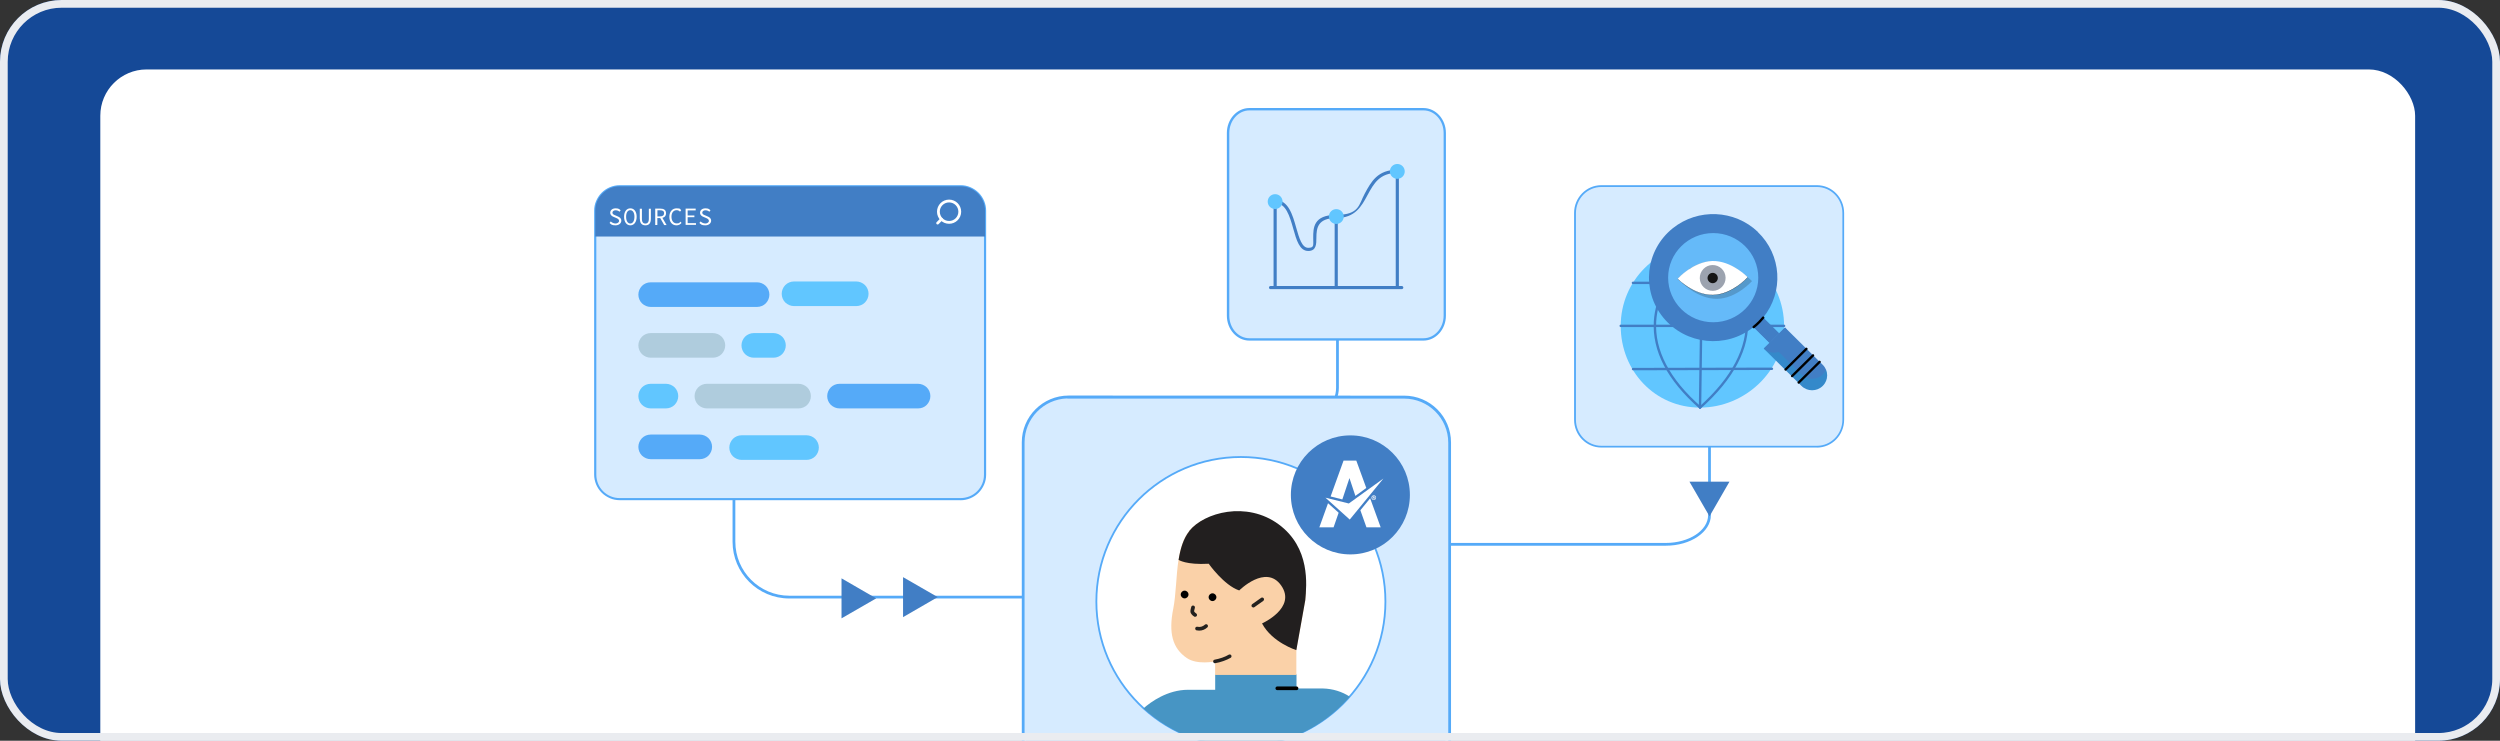 <svg width="324" height="96" viewBox="0 0 324 96" fill="none" xmlns="http://www.w3.org/2000/svg">
<rect x="0" y="0" width="324" height="96" fill="#333333" stroke="none"/>
<g clip-path="url(#clip0_1_108744)">
<rect width="324" height="96" rx="8" fill="#154997"/>
<rect x="13" y="9" width="300" height="263" rx="6" fill="white"/>
<path d="M215.886 70.724H184.988V70.365H215.886C218.904 70.365 221.372 68.748 221.372 66.76V53.49H221.731V66.76C221.731 68.939 219.108 70.724 215.886 70.724Z" fill="#55AAF8"/>
<path d="M235.467 24.117H207.533C205.646 24.117 204.117 25.677 204.117 27.611V54.399C204.117 56.325 205.646 57.893 207.533 57.893H235.467C237.355 57.893 238.883 56.333 238.883 54.399V27.611C238.883 25.692 237.347 24.117 235.467 24.117Z" fill="#D6EBFF"/>
<path d="M235.467 58.002H207.533C205.583 58.002 204 56.388 204 54.391V27.611C204 25.622 205.583 24 207.533 24H235.467C237.417 24 239 25.614 239 27.611V54.399C239 56.388 237.417 58.01 235.467 58.01V58.002ZM207.541 24.234C205.716 24.234 204.242 25.747 204.242 27.611V54.399C204.242 56.255 205.723 57.776 207.541 57.776H235.475C237.3 57.776 238.774 56.263 238.774 54.399V27.611C238.774 25.755 237.292 24.234 235.475 24.234H207.541Z" fill="#55AAF8"/>
<path d="M161.131 77.563H102.293C98.233 77.563 94.939 74.269 94.939 70.21V62.413H95.299V70.21C95.299 74.066 98.436 77.204 102.293 77.204H161.131V77.563Z" fill="#55AAF8"/>
<path d="M80.318 24.145H124.488C124.907 24.145 125.317 24.227 125.7 24.383C126.083 24.547 126.429 24.774 126.73 25.075C127.031 25.376 127.259 25.722 127.423 26.105C127.587 26.488 127.66 26.898 127.66 27.317V61.516C127.66 61.935 127.578 62.345 127.423 62.728C127.259 63.111 127.031 63.457 126.73 63.758C126.438 64.049 126.083 64.286 125.7 64.45C125.317 64.615 124.907 64.687 124.488 64.687H80.318C79.899 64.687 79.489 64.605 79.106 64.45C78.723 64.286 78.377 64.058 78.076 63.758C77.784 63.466 77.547 63.111 77.383 62.728C77.219 62.345 77.147 61.935 77.147 61.516V27.317C77.147 26.898 77.228 26.488 77.383 26.105C77.538 25.722 77.775 25.376 78.076 25.075C78.377 24.774 78.723 24.547 79.106 24.383C79.489 24.218 79.899 24.145 80.318 24.145Z" fill="#D6EBFF"/>
<path d="M124.487 64.824H80.318C79.871 64.824 79.452 64.742 79.051 64.569C78.65 64.396 78.285 64.159 77.975 63.849C77.665 63.539 77.428 63.184 77.255 62.774C77.091 62.373 77 61.944 77 61.507V27.318C77 26.871 77.082 26.452 77.255 26.051C77.428 25.65 77.665 25.285 77.975 24.975C78.285 24.665 78.641 24.428 79.051 24.255C79.452 24.091 79.88 24 80.318 24H124.487C124.934 24 125.353 24.082 125.754 24.255C126.155 24.428 126.52 24.665 126.83 24.975C127.14 25.285 127.377 25.641 127.55 26.051C127.714 26.452 127.805 26.88 127.805 27.318V61.516C127.805 61.962 127.723 62.382 127.55 62.783C127.377 63.184 127.14 63.548 126.83 63.858C126.52 64.168 126.164 64.405 125.754 64.578C125.353 64.742 124.925 64.834 124.487 64.834V64.824ZM80.318 24.283C79.908 24.283 79.525 24.365 79.151 24.51C78.777 24.665 78.449 24.884 78.167 25.167C77.884 25.449 77.665 25.777 77.51 26.151C77.356 26.516 77.283 26.908 77.283 27.318V61.516C77.283 61.926 77.365 62.309 77.51 62.682C77.665 63.056 77.884 63.384 78.167 63.667C78.449 63.949 78.777 64.168 79.151 64.323C79.516 64.478 79.908 64.551 80.318 64.551H124.487C124.897 64.551 125.28 64.469 125.654 64.323C126.028 64.168 126.356 63.949 126.638 63.667C126.921 63.384 127.14 63.056 127.295 62.682C127.449 62.318 127.522 61.926 127.522 61.516V27.318C127.522 26.908 127.44 26.525 127.295 26.151C127.14 25.777 126.921 25.449 126.638 25.167C126.356 24.884 126.028 24.665 125.654 24.51C125.289 24.355 124.897 24.283 124.487 24.283H80.318Z" fill="#55AAF8"/>
<path d="M84.328 36.588H98.118C98.537 36.588 98.938 36.761 99.248 37.053C99.54 37.344 99.713 37.755 99.713 38.183C99.713 38.611 99.54 39.003 99.248 39.313C98.957 39.605 98.546 39.778 98.118 39.778H84.328C83.908 39.778 83.507 39.605 83.197 39.313C82.906 39.022 82.732 38.611 82.732 38.183C82.732 37.755 82.906 37.363 83.197 37.053C83.489 36.761 83.899 36.588 84.328 36.588Z" fill="#55AAF8"/>
<path d="M84.328 43.168H92.394C92.813 43.168 93.214 43.341 93.524 43.633C93.816 43.925 93.989 44.335 93.989 44.763C93.989 45.191 93.816 45.583 93.524 45.893C93.233 46.185 92.822 46.358 92.394 46.358H84.328C83.908 46.358 83.507 46.185 83.197 45.893C82.906 45.602 82.732 45.191 82.732 44.763C82.732 44.335 82.906 43.943 83.197 43.633C83.489 43.341 83.899 43.168 84.328 43.168Z" fill="#AFCCDD"/>
<path d="M102.904 36.478H110.97C111.389 36.478 111.79 36.652 112.1 36.943C112.392 37.235 112.565 37.645 112.565 38.074C112.565 38.502 112.392 38.894 112.1 39.204C111.809 39.495 111.398 39.669 110.97 39.669H102.904C102.484 39.669 102.083 39.495 101.773 39.204C101.482 38.912 101.309 38.502 101.309 38.074C101.309 37.645 101.482 37.253 101.773 36.943C102.065 36.652 102.475 36.478 102.904 36.478Z" fill="#61C6FF"/>
<path d="M97.691 43.168H100.243C100.662 43.168 101.063 43.341 101.373 43.633C101.665 43.925 101.838 44.335 101.838 44.763C101.838 45.191 101.665 45.583 101.373 45.893C101.081 46.185 100.671 46.358 100.243 46.358H97.691C97.272 46.358 96.87 46.185 96.561 45.893C96.269 45.602 96.096 45.191 96.096 44.763C96.096 44.335 96.269 43.943 96.561 43.633C96.852 43.341 97.262 43.168 97.691 43.168Z" fill="#61C6FF"/>
<path d="M84.328 49.74H86.305C86.725 49.74 87.126 49.913 87.436 50.205C87.727 50.497 87.9 50.907 87.9 51.335C87.9 51.764 87.727 52.156 87.436 52.465C87.144 52.757 86.734 52.93 86.305 52.93H84.328C83.908 52.93 83.507 52.757 83.197 52.465C82.906 52.174 82.732 51.764 82.732 51.335C82.732 50.907 82.906 50.515 83.197 50.205C83.489 49.913 83.899 49.74 84.328 49.74Z" fill="#61C6FF"/>
<path d="M91.611 49.74H103.496C103.915 49.74 104.316 49.913 104.626 50.205C104.918 50.497 105.091 50.907 105.091 51.335C105.091 51.764 104.918 52.156 104.626 52.465C104.335 52.757 103.925 52.93 103.496 52.93H91.611C91.191 52.93 90.79 52.757 90.481 52.465C90.189 52.174 90.016 51.764 90.016 51.335C90.016 50.907 90.189 50.515 90.481 50.205C90.772 49.913 91.182 49.74 91.611 49.74Z" fill="#AFCCDD"/>
<path d="M108.8 49.74H118.981C119.4 49.74 119.801 49.913 120.111 50.205C120.403 50.497 120.576 50.907 120.576 51.335C120.576 51.764 120.403 52.156 120.111 52.465C119.82 52.775 119.41 52.93 118.981 52.93H108.8C108.381 52.93 107.98 52.757 107.67 52.465C107.378 52.174 107.205 51.764 107.205 51.335C107.205 50.907 107.378 50.515 107.67 50.205C107.962 49.913 108.372 49.74 108.8 49.74Z" fill="#55AAF8"/>
<path d="M84.328 56.32H90.689C91.109 56.32 91.51 56.493 91.82 56.785C92.111 57.077 92.285 57.487 92.285 57.915C92.285 58.344 92.111 58.736 91.82 59.046C91.528 59.337 91.118 59.51 90.689 59.51H84.328C83.908 59.51 83.507 59.337 83.197 59.046C82.906 58.754 82.732 58.344 82.732 57.915C82.732 57.487 82.906 57.095 83.197 56.785C83.489 56.493 83.899 56.32 84.328 56.32Z" fill="#55AAF8"/>
<path d="M96.115 56.412H104.527C104.947 56.412 105.348 56.585 105.658 56.877C105.949 57.169 106.122 57.579 106.122 58.007C106.122 58.436 105.949 58.828 105.658 59.137C105.366 59.429 104.956 59.602 104.527 59.602H96.115C95.695 59.602 95.294 59.429 94.984 59.137C94.693 58.846 94.519 58.436 94.519 58.007C94.519 57.579 94.693 57.187 94.984 56.877C95.276 56.585 95.686 56.412 96.115 56.412Z" fill="#61C6FF"/>
<path d="M80.318 24.145H124.488C124.907 24.145 125.317 24.227 125.7 24.383C126.083 24.547 126.429 24.774 126.73 25.075C127.031 25.376 127.259 25.722 127.423 26.105C127.587 26.488 127.66 26.898 127.66 27.317V30.653H77.147V27.317C77.147 26.898 77.228 26.488 77.383 26.105C77.538 25.722 77.775 25.376 78.076 25.075C78.377 24.774 78.723 24.547 79.106 24.383C79.489 24.218 79.899 24.145 80.318 24.145Z" fill="#417EC5"/>
<path d="M123.001 29.004C122.135 29.004 121.434 28.302 121.434 27.436C121.434 26.57 122.135 25.868 123.001 25.868C123.867 25.868 124.569 26.57 124.569 27.436C124.569 28.302 123.867 29.004 123.001 29.004ZM123.001 26.233C122.336 26.233 121.798 26.77 121.798 27.436C121.798 28.101 122.336 28.639 123.001 28.639C123.667 28.639 124.204 28.101 124.204 27.436C124.204 26.77 123.667 26.233 123.001 26.233Z" fill="white"/>
<path d="M121.516 29.095C121.471 29.095 121.425 29.077 121.389 29.041C121.316 28.968 121.316 28.858 121.389 28.785L121.89 28.284C121.963 28.211 122.072 28.211 122.145 28.284C122.218 28.357 122.218 28.466 122.145 28.539L121.644 29.041C121.607 29.077 121.562 29.095 121.516 29.095Z" fill="white"/>
<path d="M169.551 54.222H148.916V53.862H169.551C171.539 53.862 173.156 52.246 173.156 50.258V36.988H173.515V50.258C173.515 52.437 171.742 54.222 169.551 54.222Z" fill="#55AAF8"/>
<path d="M153.047 81.168L149.047 92.198H155.586L157.873 85.527L153.047 81.168Z" fill="#417EC5"/>
<path d="M159.562 79.455L162.808 69.707C163.694 72.413 164.604 75.12 165.514 77.826L170.496 74.21L165.946 61.719H160.137L154.209 78.102L159.538 79.443L159.574 79.467H159.586L159.562 79.455Z" fill="#417EC5"/>
<path d="M167.803 84.389L170.569 92.198H177.096L172.27 78.94L167.803 84.389Z" fill="#417EC5"/>
<path fill-rule="evenodd" clip-rule="evenodd" d="M151.85 78.617L162.544 81.324L178.317 69.898L162.939 88.629L151.85 78.617Z" fill="#417EC5"/>
<path d="M172.902 78.617C172.902 78.019 173.322 77.564 173.956 77.564C174.591 77.564 175.01 78.019 175.01 78.617C175.01 79.216 174.591 79.671 173.956 79.671C173.322 79.671 172.902 79.216 172.902 78.617ZM173.944 79.42C174.411 79.42 174.747 79.073 174.747 78.617C174.747 78.162 174.411 77.803 173.944 77.803C173.477 77.803 173.142 78.15 173.142 78.617C173.142 79.084 173.477 79.42 173.944 79.42ZM173.501 78.043H174.028C174.256 78.043 174.375 78.186 174.375 78.378C174.375 78.57 174.316 78.605 174.184 78.653C174.435 78.713 174.327 79.061 174.411 79.192H174.136C174.016 78.977 174.172 78.773 173.908 78.773H173.765V79.192H173.465V78.043H173.489H173.501ZM173.777 78.27V78.522H173.932C174.04 78.522 174.088 78.486 174.088 78.378C174.088 78.27 174.052 78.234 173.932 78.234H173.777V78.258V78.27Z" fill="#417EC5"/>
<path d="M184.473 14.153H161.92C160.394 14.153 159.154 15.536 159.154 17.236V40.906C159.154 42.606 160.394 43.989 161.92 43.989H184.473C185.999 43.989 187.238 42.606 187.238 40.906V17.236C187.238 15.536 185.999 14.153 184.473 14.153Z" fill="#D6EBFF"/>
<path d="M184.472 44.143H161.919C160.311 44.143 159 42.688 159 40.906V17.236C159 15.454 160.311 14 161.919 14H184.472C186.08 14 187.391 15.454 187.391 17.236V40.906C187.391 42.688 186.08 44.143 184.472 44.143ZM161.929 14.307C160.495 14.307 159.318 15.618 159.318 17.236V40.906C159.318 42.525 160.485 43.836 161.929 43.836H184.483C185.916 43.836 187.094 42.525 187.094 40.906V17.236C187.094 15.618 185.927 14.307 184.483 14.307H161.929Z" fill="#55AAF8"/>
<path d="M220.635 31.643C226.484 31.643 231.218 36.376 231.218 42.233C231.218 48.09 226.165 52.824 220.323 52.824C214.482 52.824 210.045 48.09 210.045 42.233C210.045 36.376 214.779 31.643 220.635 31.643Z" fill="#61C6FF"/>
<path d="M229.636 36.813H211.629C211.543 36.813 211.473 36.743 211.473 36.657C211.473 36.571 211.543 36.501 211.629 36.501H229.636C229.721 36.501 229.792 36.571 229.792 36.657C229.792 36.743 229.721 36.813 229.636 36.813Z" fill="#417EC5"/>
<path d="M231.218 42.389H210.045C209.959 42.389 209.889 42.319 209.889 42.233C209.889 42.147 209.959 42.077 210.045 42.077H231.218C231.304 42.077 231.374 42.147 231.374 42.233C231.374 42.319 231.304 42.389 231.218 42.389Z" fill="#417EC5"/>
<path d="M211.644 47.989C211.558 47.989 211.488 47.918 211.488 47.833C211.488 47.747 211.558 47.677 211.644 47.677L229.643 47.638C229.729 47.638 229.799 47.708 229.799 47.794C229.799 47.88 229.729 47.95 229.643 47.95L211.644 47.989Z" fill="#417EC5"/>
<path d="M220.322 52.971C220.236 52.971 220.166 52.901 220.166 52.815L220.47 31.642C220.47 31.556 220.54 31.486 220.626 31.486C220.712 31.486 220.782 31.556 220.782 31.642L220.478 52.815C220.478 52.901 220.408 52.971 220.322 52.971Z" fill="#417EC5"/>
<path d="M220.331 52.972C220.292 52.972 220.261 52.956 220.23 52.933C216.088 49.291 214.108 45.493 214.334 41.648C214.521 38.49 216.205 35.901 217.578 34.286C219.068 32.54 220.534 31.526 220.549 31.51C220.619 31.463 220.721 31.479 220.768 31.549C220.814 31.619 220.799 31.721 220.729 31.767C220.713 31.775 219.278 32.773 217.812 34.497C216.471 36.072 214.825 38.599 214.646 41.664C214.427 45.407 216.369 49.119 220.432 52.691C220.495 52.746 220.502 52.847 220.448 52.909C220.417 52.941 220.378 52.964 220.331 52.964V52.972Z" fill="#417EC5"/>
<path d="M220.332 52.972C220.285 52.972 220.246 52.956 220.215 52.917C220.16 52.855 220.16 52.754 220.231 52.699C224.457 48.924 226.477 45.064 226.243 41.219C225.892 35.526 220.62 31.806 220.566 31.767C220.496 31.721 220.48 31.619 220.527 31.549C220.574 31.479 220.675 31.463 220.745 31.51C220.761 31.518 222.126 32.477 223.514 34.13C224.801 35.667 226.368 38.139 226.555 41.196C226.797 45.142 224.738 49.088 220.441 52.925C220.41 52.948 220.371 52.964 220.34 52.964L220.332 52.972Z" fill="#417EC5"/>
<path d="M222.008 42.186C225.475 42.186 228.286 39.375 228.286 35.908C228.286 32.441 225.475 29.63 222.008 29.63C218.541 29.63 215.73 32.441 215.73 35.908C215.73 39.375 218.541 42.186 222.008 42.186Z" fill="#65BAF9"/>
<path d="M228.59 45.181L231.343 42.451L236.225 47.279C236.989 48.035 236.989 49.252 236.225 50.008C235.46 50.764 234.228 50.764 233.472 50.008L228.59 45.181Z" fill="#417EC5"/>
<g opacity="0.2">
<path d="M236.231 48.526C235.466 49.282 234.234 49.282 233.478 48.526L229.352 44.447L228.596 45.188L233.478 50.015C234.242 50.772 235.474 50.772 236.231 50.015C236.808 49.446 236.948 48.604 236.644 47.902C236.55 48.128 236.41 48.339 236.231 48.526Z" fill="#00B4DB"/>
</g>
<path d="M228.441 41.078L227.193 42.318L229.346 44.447L230.594 43.207L228.441 41.078Z" fill="#417EC5"/>
<path d="M229.486 44.049C228.683 43.34 228.41 42.264 228.73 41.367L228.426 41.062L227.178 42.303L229.33 44.431L229.611 44.151C229.58 44.112 229.533 44.081 229.486 44.042V44.049Z" fill="#417EC5"/>
<path d="M227.818 30.051C224.792 27.173 220.074 26.963 216.798 29.575C213.227 32.437 212.665 37.623 215.558 41.156C218.452 44.689 223.692 45.242 227.264 42.38C227.529 42.17 227.787 41.936 228.02 41.694C228.192 41.523 228.356 41.343 228.504 41.156C231.21 37.834 230.906 33.022 227.802 30.059L227.818 30.051ZM222.031 41.764C218.803 41.764 216.19 39.175 216.19 35.986C216.19 32.796 218.81 30.207 222.031 30.207C225.252 30.207 227.872 32.796 227.872 35.986C227.872 39.175 225.252 41.764 222.031 41.764Z" fill="#417EC5"/>
<path d="M231.343 42.451C232.084 43.215 232.052 44.44 231.273 45.173C230.516 45.883 229.338 45.89 228.582 45.173L231.343 42.443V42.451Z" fill="#417EC5"/>
<path d="M231.412 47.887L234.11 45.212L231.412 47.887Z" fill="#00B4DB"/>
<path d="M231.412 48.042C231.373 48.042 231.334 48.027 231.303 47.996C231.24 47.933 231.24 47.832 231.303 47.777L234.001 45.102C234.063 45.04 234.165 45.04 234.219 45.102C234.282 45.165 234.282 45.266 234.219 45.321L231.521 47.996C231.49 48.027 231.451 48.042 231.412 48.042Z" fill="black"/>
<path d="M232.262 48.736L234.968 46.062L232.262 48.736Z" fill="#00B4DB"/>
<path d="M232.261 48.892C232.222 48.892 232.183 48.877 232.152 48.845C232.09 48.783 232.09 48.682 232.152 48.627L234.858 45.952C234.921 45.89 235.022 45.89 235.077 45.952C235.139 46.014 235.139 46.116 235.077 46.17L232.371 48.845C232.339 48.877 232.3 48.892 232.261 48.892Z" fill="black"/>
<path d="M233.113 49.578L235.819 46.903L233.113 49.578Z" fill="#00B4DB"/>
<path d="M233.113 49.734C233.074 49.734 233.035 49.718 233.004 49.687C232.941 49.625 232.941 49.523 233.004 49.469L235.71 46.794C235.772 46.731 235.874 46.731 235.928 46.794C235.991 46.856 235.991 46.958 235.928 47.012L233.222 49.687C233.191 49.718 233.152 49.734 233.113 49.734Z" fill="black"/>
<path d="M228.527 41.156C228.371 41.336 228.215 41.523 228.044 41.694C227.802 41.936 227.552 42.17 227.287 42.381" fill="#00B4DB"/>
<path d="M227.279 42.544C227.232 42.544 227.186 42.52 227.154 42.481C227.1 42.411 227.115 42.318 227.178 42.263C227.42 42.068 227.669 41.85 227.919 41.593C228.098 41.405 228.262 41.218 228.394 41.062C228.449 41 228.55 40.984 228.613 41.047C228.675 41.101 228.691 41.203 228.628 41.265C228.488 41.429 228.324 41.624 228.137 41.819C227.872 42.092 227.622 42.318 227.365 42.52C227.334 42.544 227.303 42.552 227.271 42.552L227.279 42.544Z" fill="black"/>
<g opacity="0.2">
<path d="M222.469 34.324C224.98 34.27 227.062 36.43 227.062 36.43C227.062 36.43 225.073 38.676 222.562 38.73C220.051 38.785 217.969 36.625 217.969 36.625C217.969 36.625 219.957 34.379 222.469 34.324Z" fill="#141414"/>
</g>
<path d="M221.914 33.825C224.425 33.771 226.507 35.923 226.507 35.923C226.507 35.923 224.519 38.169 222.007 38.224C219.496 38.278 217.414 36.126 217.414 36.126C217.414 36.126 219.403 33.88 221.914 33.825Z" fill="white"/>
<path d="M221.922 38.24C220.658 38.24 219.512 37.679 218.771 37.211C217.944 36.688 217.422 36.142 217.414 36.142V36.135C217.414 36.135 217.921 35.565 218.724 35.004C219.465 34.481 220.619 33.857 221.922 33.834C221.953 33.834 221.984 33.834 222.007 33.834C223.271 33.834 224.417 34.395 225.158 34.863C225.985 35.386 226.507 35.932 226.515 35.932V35.94C226.515 35.94 226.008 36.509 225.205 37.07C224.464 37.593 223.31 38.217 222.007 38.24C221.976 38.24 221.945 38.24 221.922 38.24ZM217.43 36.127C217.484 36.181 217.999 36.696 218.779 37.187C219.52 37.663 220.666 38.217 221.922 38.217C223.177 38.217 221.984 38.217 222.007 38.217C223.302 38.186 224.456 37.562 225.197 37.047C225.953 36.517 226.445 35.986 226.499 35.924C226.445 35.869 225.93 35.355 225.15 34.863C224.409 34.388 223.263 33.834 222.007 33.834C220.752 33.834 221.945 33.834 221.922 33.834C220.627 33.865 219.473 34.489 218.732 35.004C217.976 35.534 217.484 36.064 217.43 36.127Z" fill="black"/>
<path d="M221.999 37.694C222.919 37.678 223.652 36.906 223.637 35.986C223.621 35.065 222.849 34.332 221.929 34.348C221.009 34.364 220.276 35.136 220.291 36.056C220.307 36.976 221.071 37.709 221.999 37.694Z" fill="#9CA3AF"/>
<path d="M221.976 36.703C222.342 36.695 222.638 36.383 222.631 36.017C222.623 35.65 222.319 35.354 221.952 35.361C221.586 35.369 221.289 35.673 221.297 36.048C221.305 36.414 221.617 36.711 221.983 36.703H221.976Z" fill="#141414"/>
<path d="M79 28.892L79.156 28.701C79.311 28.856 79.539 28.964 79.778 28.964C80.018 28.964 80.234 28.82 80.234 28.629C80.234 28.437 80.066 28.341 79.85 28.245L79.539 28.114C79.323 28.03 79.084 27.886 79.084 27.563C79.084 27.239 79.371 27 79.778 27C80.186 27 80.281 27.108 80.437 27.264L80.293 27.443C80.15 27.323 79.994 27.252 79.778 27.252C79.563 27.252 79.371 27.371 79.371 27.563C79.371 27.755 79.563 27.838 79.754 27.91L80.054 28.042C80.317 28.15 80.521 28.293 80.521 28.605C80.521 28.916 80.234 29.204 79.766 29.204C79.299 29.204 79.192 29.084 79 28.892Z" fill="white"/>
<path d="M80.881 28.09C80.881 27.407 81.216 27 81.695 27C82.174 27 82.51 27.407 82.51 28.09C82.51 28.773 82.174 29.204 81.695 29.204C81.216 29.204 80.881 28.784 80.881 28.09ZM82.222 28.09C82.222 27.551 82.007 27.239 81.683 27.239C81.36 27.239 81.144 27.551 81.144 28.09C81.144 28.629 81.36 28.964 81.683 28.964C82.007 28.964 82.222 28.641 82.222 28.09Z" fill="white"/>
<path d="M82.916 28.365V27.048H83.192V28.377C83.192 28.808 83.383 28.976 83.635 28.976C83.886 28.976 84.09 28.82 84.09 28.377V27.048H84.353V28.365C84.353 28.976 84.054 29.203 83.647 29.203C83.239 29.203 82.928 28.976 82.928 28.365H82.916Z" fill="white"/>
<path d="M84.916 27.036H85.575C86.006 27.036 86.317 27.192 86.317 27.635C86.317 28.078 86.006 28.258 85.575 28.258H85.192V29.156H84.916V27.036ZM85.551 28.042C85.886 28.042 86.066 27.91 86.066 27.635C86.066 27.36 85.886 27.252 85.551 27.252H85.203V28.042H85.551ZM85.742 28.054L86.389 29.168H86.078L85.527 28.198L85.742 28.054Z" fill="white"/>
<path d="M86.748 28.102C86.748 27.419 87.143 27 87.694 27C88.245 27 88.149 27.12 88.281 27.264L88.125 27.431C88.017 27.311 87.874 27.239 87.694 27.239C87.287 27.239 87.023 27.563 87.023 28.09C87.023 28.617 87.287 28.952 87.694 28.952C88.101 28.952 88.041 28.868 88.173 28.725L88.329 28.892C88.161 29.084 87.958 29.204 87.67 29.204C87.143 29.204 86.748 28.796 86.748 28.102Z" fill="white"/>
<path d="M88.844 27.036H90.161V27.264H89.119V27.923H89.993V28.15H89.119V28.917H90.197V29.144H88.856V27.024L88.844 27.036Z" fill="white"/>
<path d="M90.641 28.892L90.796 28.701C90.952 28.856 91.18 28.964 91.419 28.964C91.659 28.964 91.874 28.82 91.874 28.629C91.874 28.437 91.707 28.341 91.491 28.245L91.18 28.114C90.964 28.03 90.725 27.886 90.725 27.563C90.725 27.239 91.012 27 91.419 27C91.826 27 91.922 27.108 92.078 27.264L91.934 27.443C91.79 27.323 91.635 27.252 91.419 27.252C91.204 27.252 91.012 27.371 91.012 27.563C91.012 27.755 91.204 27.838 91.395 27.91L91.695 28.042C91.958 28.15 92.162 28.293 92.162 28.605C92.162 28.916 91.874 29.204 91.407 29.204C90.94 29.204 90.832 29.084 90.641 28.892Z" fill="white"/>
<path d="M138.496 55H181.981C185.238 55 183.502 57.802 183.502 61.072L187.873 100.868V104.401C187.873 107.659 185.238 110.293 181.981 110.293H138.496C135.238 110.293 132.604 107.659 132.604 104.401V101.431L135.13 60.976C135.13 57.707 135.25 55.012 138.496 55.012V55Z" fill="#417EC5"/>
<path d="M138.496 51.467H181.981C185.238 51.467 187.873 54.102 187.873 57.359V100.845C187.873 104.102 185.238 106.737 181.981 106.737H138.496C135.238 106.737 132.604 104.102 132.604 100.845V57.324C132.604 54.066 135.238 51.443 138.496 51.443V51.467Z" fill="#D6EBFF"/>
<path d="M181.981 106.916H138.496C135.142 106.916 132.424 104.198 132.424 100.844V57.324C132.424 53.982 135.142 51.264 138.496 51.264H138.675C138.675 51.276 181.981 51.276 181.981 51.276C185.334 51.276 188.053 53.994 188.053 57.347V100.833C188.053 104.186 185.334 106.904 181.981 106.904V106.916ZM138.316 51.635C135.25 51.731 132.783 54.246 132.783 57.336V100.856C132.783 104.006 135.346 106.569 138.496 106.569H181.981C185.13 106.569 187.693 104.006 187.693 100.856V57.371C187.693 54.222 185.13 51.659 181.981 51.659H138.316V51.635Z" fill="#55AAF8"/>
<path d="M160.82 96.69C171.168 96.69 179.551 88.306 179.551 77.959C179.551 67.612 171.168 59.228 160.82 59.228C150.473 59.228 142.09 67.612 142.09 77.959C142.09 88.306 150.473 96.69 160.82 96.69Z" fill="white"/>
<path d="M160.819 96.809C150.424 96.809 141.969 88.354 141.969 77.959C141.969 67.564 150.424 59.108 160.819 59.108C171.214 59.108 179.669 67.564 179.669 77.959C179.669 88.354 171.214 96.809 160.819 96.809ZM160.819 59.348C150.556 59.348 142.208 67.695 142.208 77.959C142.208 88.222 150.556 96.57 160.819 96.57C171.083 96.57 179.43 88.222 179.43 77.959C179.43 67.695 171.083 59.348 160.819 59.348Z" fill="#55AAF8"/>
<path d="M168.028 89.204V87.468C168.028 87.456 167.489 86.306 167.489 86.294C163.98 86.294 161.369 86.773 157.86 86.773C157.86 86.785 157.489 87.456 157.489 87.48V89.396H153.968C151.309 89.396 149.142 90.965 148.184 91.815C155.824 98.797 167.573 98.414 174.699 90.569C174.794 90.45 174.842 90.402 174.938 90.294C173.92 89.623 172.711 89.264 171.489 89.228H168.028V89.204Z" fill="#4795C4"/>
<path d="M168.029 89.444H165.538C165.407 89.444 165.299 89.336 165.299 89.204C165.299 89.073 165.407 88.965 165.538 88.965H168.029C168.161 88.965 168.269 89.073 168.269 89.204C168.269 89.336 168.161 89.444 168.029 89.444Z" fill="black"/>
<path d="M152.054 78.893C152.425 77.001 152.413 74.653 152.736 72.546C152.964 71.108 153.347 69.779 154.126 68.797C156.054 66.39 161.239 65.456 165.395 68.498C169.551 71.54 169.335 75.827 169.168 77.755L168.006 84.246V87.468C168.018 87.468 157.479 87.468 157.479 87.468V85.719C157.467 85.719 155.156 86.21 153.802 85.276C151.97 84.019 151.419 82.066 152.054 78.881V78.893Z" fill="#FAD1A8"/>
<path d="M154.135 68.809C156.063 66.402 161.56 64.905 165.704 67.947C169.86 70.989 169.333 75.839 169.165 77.767L168.004 84.258C168.004 84.258 164.878 83.276 163.56 80.797C163.56 80.797 168.087 78.773 166.028 75.863C164.051 73.073 160.602 76.522 160.602 76.522C158.626 75.863 156.65 73.061 156.65 73.061C153.692 73.228 152.746 72.558 152.746 72.558C152.974 71.133 153.357 69.815 154.135 68.833V68.809Z" fill="#221F1F"/>
<path d="M157.142 77.899C157.417 77.899 157.645 77.671 157.645 77.396C157.645 77.12 157.417 76.893 157.142 76.893C156.866 76.893 156.639 77.12 156.639 77.396C156.639 77.671 156.866 77.899 157.142 77.899Z" fill="black"/>
<path d="M153.526 77.552C153.802 77.552 154.029 77.324 154.029 77.049C154.029 76.773 153.802 76.546 153.526 76.546C153.251 76.546 153.023 76.773 153.023 77.049C153.023 77.324 153.251 77.552 153.526 77.552Z" fill="black"/>
<path d="M154.902 79.947C154.866 79.947 154.818 79.947 154.782 79.911C154.59 79.803 154.435 79.647 154.327 79.456C154.243 79.288 154.267 79.073 154.387 78.653C154.423 78.522 154.555 78.45 154.686 78.486C154.818 78.522 154.89 78.653 154.854 78.785C154.758 79.097 154.758 79.216 154.758 79.24C154.818 79.336 154.914 79.432 155.01 79.492C155.129 79.552 155.165 79.707 155.105 79.815C155.058 79.899 154.986 79.935 154.89 79.935L154.902 79.947Z" fill="#23211F"/>
<path d="M155.418 81.73C155.31 81.73 155.19 81.718 155.083 81.695C154.951 81.671 154.879 81.539 154.903 81.407C154.927 81.275 155.059 81.203 155.19 81.227C155.526 81.311 155.885 81.203 156.149 80.964C156.244 80.868 156.4 80.88 156.484 80.964C156.58 81.06 156.568 81.215 156.484 81.299C156.196 81.575 155.813 81.73 155.43 81.73H155.418Z" fill="#23211F"/>
<path d="M157.466 85.959C157.346 85.959 157.251 85.875 157.227 85.767C157.203 85.636 157.287 85.516 157.418 85.492C158.077 85.372 158.748 85.145 159.251 84.845C159.37 84.785 159.514 84.821 159.574 84.929C159.634 85.049 159.598 85.193 159.49 85.252C158.939 85.564 158.209 85.827 157.502 85.947C157.49 85.947 157.478 85.947 157.454 85.947L157.466 85.959Z" fill="#23211F"/>
<path d="M162.424 78.725C162.352 78.725 162.28 78.689 162.232 78.629C162.161 78.522 162.185 78.378 162.292 78.294L163.442 77.48C163.55 77.408 163.694 77.432 163.777 77.539C163.849 77.647 163.825 77.791 163.718 77.875L162.568 78.689C162.52 78.725 162.472 78.737 162.424 78.737V78.725Z" fill="#23211F"/>
<path d="M175.009 71.851C179.269 71.851 182.722 68.398 182.722 64.138C182.722 59.879 179.269 56.426 175.009 56.426C170.75 56.426 167.297 59.879 167.297 64.138C167.297 68.398 170.75 71.851 175.009 71.851Z" fill="#417EC5"/>
<path d="M172.112 65.217L170.986 68.343H172.831L173.489 66.45L172.112 65.217Z" fill="white"/>
<path d="M173.968 64.725L174.89 61.959C175.142 62.725 175.405 63.492 175.657 64.27L177.07 63.24L175.777 59.695H174.124L172.447 64.342L173.956 64.725H173.968Z" fill="white"/>
<path d="M176.303 66.127L177.093 68.343H178.937L177.572 64.582L176.303 66.127Z" fill="white"/>
<path fill-rule="evenodd" clip-rule="evenodd" d="M171.777 64.498L174.807 65.252L179.286 62.019L174.927 67.336L171.777 64.498Z" fill="white"/>
<path d="M177.74 64.498C177.74 64.33 177.86 64.198 178.04 64.198C178.219 64.198 178.339 64.318 178.339 64.498C178.339 64.677 178.219 64.797 178.04 64.797C177.86 64.797 177.74 64.677 177.74 64.498ZM178.04 64.725C178.171 64.725 178.267 64.629 178.267 64.498C178.267 64.366 178.171 64.27 178.04 64.27C177.908 64.27 177.812 64.366 177.812 64.498C177.812 64.629 177.908 64.725 178.04 64.725ZM177.92 64.33H178.064C178.123 64.33 178.159 64.366 178.159 64.426C178.159 64.486 178.147 64.486 178.1 64.498C178.171 64.51 178.135 64.617 178.159 64.653H178.088C178.052 64.594 178.1 64.534 178.028 64.534H177.992V64.653H177.908V64.33H177.92ZM177.992 64.39V64.462H178.04C178.064 64.462 178.088 64.45 178.088 64.426C178.088 64.402 178.076 64.39 178.04 64.39H177.992Z" fill="white"/>
<path d="M169.548 32.527C168.421 32.527 168.022 31.124 167.602 29.628C167.141 28.01 166.66 26.331 165.287 26.331V25.921C166.967 25.921 167.52 27.836 167.991 29.516C168.37 30.847 168.728 32.117 169.548 32.117C170.367 32.117 170.183 31.759 170.193 30.806C170.193 29.557 170.193 27.846 173.194 27.846C176.195 27.846 176.103 26.494 176.881 25.071C177.701 23.555 178.541 21.998 181.101 21.998V22.408C178.786 22.408 178.039 23.801 177.24 25.265C176.451 26.74 175.621 28.256 173.194 28.256C170.767 28.256 170.613 29.547 170.603 30.806C170.603 31.616 170.603 32.527 169.548 32.527Z" fill="#417EC5"/>
<path d="M181.296 22.602H180.887V37.331H181.296V22.602Z" fill="#417EC5"/>
<path d="M173.38 28.287H172.971V37.331H173.38V28.287Z" fill="#417EC5"/>
<path d="M165.462 26.7H165.053V37.332H165.462V26.7Z" fill="#417EC5"/>
<path d="M181.666 37.475H164.664C164.551 37.475 164.459 37.383 164.459 37.27C164.459 37.158 164.551 37.065 164.664 37.065H181.666C181.779 37.065 181.871 37.158 181.871 37.27C181.871 37.383 181.779 37.475 181.666 37.475Z" fill="#417EC5"/>
<path d="M165.258 27.089C165.79 27.089 166.22 26.658 166.22 26.126C166.22 25.593 165.79 25.163 165.258 25.163C164.725 25.163 164.295 25.593 164.295 26.126C164.295 26.658 164.725 27.089 165.258 27.089Z" fill="#61C6FF"/>
<path d="M173.185 29.025C173.718 29.025 174.148 28.595 174.148 28.062C174.148 27.53 173.718 27.1 173.185 27.1C172.653 27.1 172.223 27.53 172.223 28.062C172.223 28.595 172.653 29.025 173.185 29.025Z" fill="#61C6FF"/>
<path d="M181.092 23.177C181.624 23.177 182.054 22.746 182.054 22.214C182.054 21.681 181.624 21.251 181.092 21.251C180.559 21.251 180.129 21.681 180.129 22.214C180.129 22.746 180.559 23.177 181.092 23.177Z" fill="#61C6FF"/>
<path d="M113.552 77.551L109.061 74.952V80.138L113.552 77.551Z" fill="#417EC5"/>
<path d="M121.526 77.384L117.035 74.797V79.983L121.526 77.384Z" fill="#417EC5"/>
<path d="M221.552 66.916L224.139 62.425H218.953L221.552 66.916Z" fill="#417EC5"/>
</g>
<rect x="0.5" y="0.5" width="323" height="95" rx="7.5" stroke="#EAECF0"/>
<defs>
<clipPath id="clip0_1_108744">
<rect width="324" height="96" rx="8" fill="white"/>
</clipPath>
</defs>
</svg>
